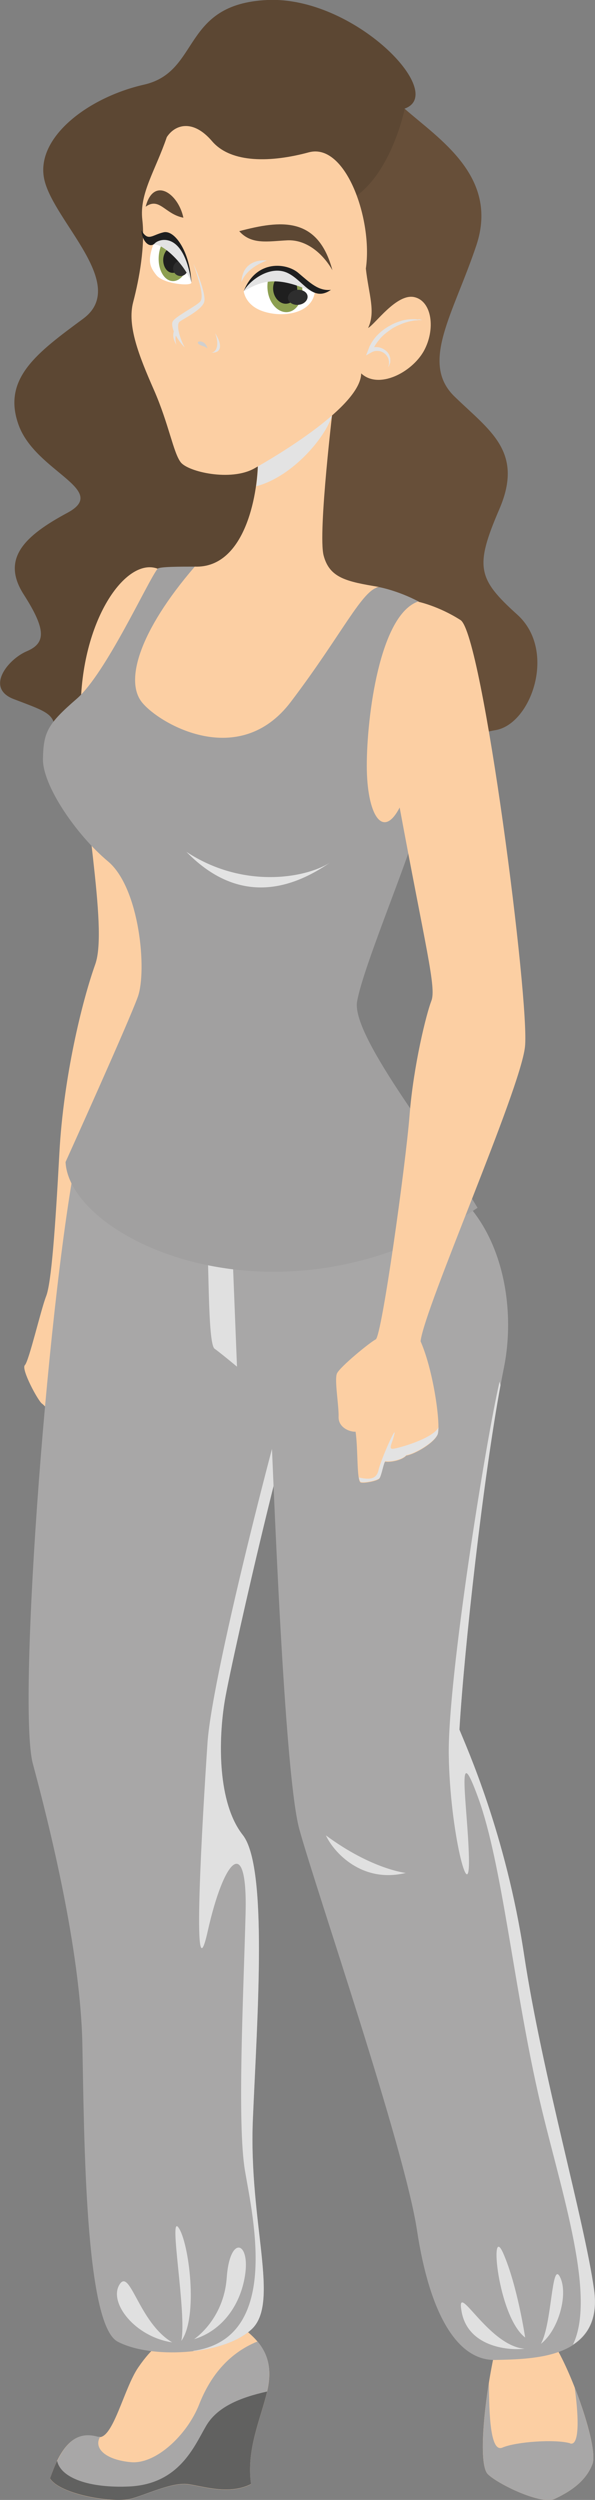 <?xml version="1.0" encoding="UTF-8"?>
<svg xmlns="http://www.w3.org/2000/svg" xmlns:xlink="http://www.w3.org/1999/xlink" viewBox="0 0 31.86 133.77">
  <rect x="0" y="0" width="31.86" height="133.77" fill="#808080" stroke="none"/>
  <defs>
    <style>
      .uuid-c82c2226-4dcf-483a-8adc-8fabdf815b78 {
        fill: #fccfa3;
      }

      .uuid-c95451f6-ba48-48fe-837e-4014de9244e6 {
        fill: #fff;
      }

      .uuid-825cb706-0ea7-4cac-9d29-782ece27e8b5 {
        fill: #e3e3e3;
      }

      .uuid-825cb706-0ea7-4cac-9d29-782ece27e8b5, .uuid-17db222c-aad8-4bca-aed9-af85a66248ff, .uuid-5f06b592-171e-4afa-9ac4-743b74666005 {
        mix-blend-mode: multiply;
      }

      .uuid-17db222c-aad8-4bca-aed9-af85a66248ff {
        fill: #cfcfcf;
      }

      .uuid-50a60a44-248f-4bf1-94ef-34e8ad226af9 {
        fill: #8c9f50;
      }

      .uuid-23bb5690-5395-49e7-a17d-c94730c83fc5 {
        isolation: isolate;
      }

      .uuid-62d48991-eea3-4fa3-9823-06c50094b304 {
        fill: #674f39;
      }

      .uuid-c079f043-d32c-4925-bc7a-e232da607322 {
        fill: #a8a7a7;
      }

      .uuid-5f06b592-171e-4afa-9ac4-743b74666005 {
        fill: #e0e0e0;
      }

      .uuid-2ff16ae7-d99f-4c3f-92fe-3d3945a66d05 {
        fill: #5c4733;
      }

      .uuid-588a3bd6-6db1-4990-a0dc-bb8b68674e14 {
        clip-path: url(#uuid-0938bc2b-73d6-46f9-891e-73674b3eb025);
      }

      .uuid-22984d92-ec73-4991-96e5-f3668903f3cf {
        clip-path: url(#uuid-934da365-1cfc-4ebe-b7e6-3cdc1404d6ed);
      }

      .uuid-8de48503-003d-4f01-95a3-ee6ea5f5c015 {
        fill: #2e2e2e;
        mix-blend-mode: screen;
      }

      .uuid-fa2328dc-943f-478b-9d92-d285cd3649f8 {
        fill: #616160;
      }

      .uuid-1e0bfba2-3358-49ff-97e9-ef750b3c34b6 {
        fill: none;
      }

      .uuid-b961a7ad-9e82-472f-add6-d9aa1001aa65 {
        fill: #a1a0a0;
      }

      .uuid-24816d30-e2b7-451a-9a68-a164f84a5b4b {
        fill: #1f1f1f;
      }
    </style>
    <clipPath id="uuid-0938bc2b-73d6-46f9-891e-73674b3eb025">
      <path class="uuid-1e0bfba2-3358-49ff-97e9-ef750b3c34b6" d="M13.05,15.58s.23,1.02,.94,1.25,2.73-.04,2.87-1.22c-.69-.56-1.1-.9-1.1-.93,0-.03-.54-.28-.57-.3-.03-.02-.34-.03-.57,0-.23,.03-.39,.09-.49,.14-.1,.05-.43,.25-.43,.25,0,0-.5,.46-.64,.81Z"/>
    </clipPath>
    <clipPath id="uuid-934da365-1cfc-4ebe-b7e6-3cdc1404d6ed">
      <path class="uuid-1e0bfba2-3358-49ff-97e9-ef750b3c34b6" d="M8.2,13.11c-.29,.84-.2,1.15,.18,1.62,.38,.47,1.88,.6,1.87,.39-.02-.41-.2-1.19-.34-1.44-.14-.25-.4-.78-.43-.83-.03-.04-.32-.18-.38-.21-.06-.03-.27-.04-.31-.04-.03,0-.34,.11-.37,.14s-.09,.13-.09,.13l-.13,.25Z"/>
    </clipPath>
  </defs>
  <g class="uuid-23bb5690-5395-49e7-a17d-c94730c83fc5">
    <g id="uuid-07cb0d6c-35b4-44a6-a483-817116061f94" data-name="Ebene 1">
      <g>
        <path class="uuid-2ff16ae7-d99f-4c3f-92fe-3d3945a66d05" d="M21.67,5.81C23.98,4.99,18.95-.21,14.32,0s-3.57,3.84-6.61,4.53c-3.04,.69-5.86,2.88-5.33,5.11,.53,2.24,4.53,5.59,2.08,7.41-2.45,1.81-4.37,3.2-3.46,5.7s4.9,3.46,2.61,4.69c-2.29,1.23-3.57,2.45-2.34,4.37,1.23,1.92,1.17,2.61,.16,3.04-1.01,.43-2.24,1.97-.69,2.56,1.54,.59,2.13,.75,2.18,1.49,.05,.75,.96,1.01,1.33,1.01s2.98,.64,3.25,.64,6.23-.27,6.23-.27l2.66-14.06-.11-12.95,3.73-2.45s2.29-1.17,2.34-1.33,0-1.76-.69-3.68Z"/>
        <path class="uuid-c82c2226-4dcf-483a-8adc-8fabdf815b78" d="M8.44,30.43c-1.7-.64-4.12,2.77-4.12,7.6s1.49,11.58,.78,13.57c-.71,1.99-1.7,6.04-1.92,10.09s-.43,6.96-.71,7.67c-.28,.71-.92,3.48-1.14,3.69-.21,.21,.71,1.92,.92,2.06,.21,.14,1.85,1.99,1.85,1.99,0,0-.12-1.76-.66-2.29-.53-.53-.37-2.02-.21-2.34,.16-.32,.48,0,.43,.91-.05,.91,.48,1.92,.64,1.49,.16-.43-.08-1.15,.21-1.73,.29-.59,.4-2.02-.13-3.3,.11-2.88,2.69-8.44,3.01-12.6,.32-4.16,1.28-5.17,1.7-8.9,.43-3.73,1.67-15.4-.66-17.9Z"/>
        <g>
          <path class="uuid-c82c2226-4dcf-483a-8adc-8fabdf815b78" d="M13.15,124.69c1.12,.88,1.49,1.85,1.15,3.3s-1.12,3.08-.86,4.94c-1.15,.58-2.47,.14-3.33,.01-.86-.13-2.1,.48-3.04,.76-.95,.28-3.83-.2-4.39-1.07,.78-2.37,1.74-2.45,2.55-2.23,.81,.22,1.39-2.59,2.18-3.73,.79-1.15,1.31-1.36,1.31-1.36l4.42-.61Z"/>
          <path class="uuid-c079f043-d32c-4925-bc7a-e232da607322" d="M4.25,61.08c-1.61,7.34-3.35,30.11-2.49,33.3,.86,3.2,2.54,9.89,2.65,14.97,.1,5.08,.14,15.02,1.89,15.95,1.74,.92,5.6,.76,7.16-.65,1.56-1.42-.15-5.68,.08-11.24,.24-5.56,.81-13.5-.54-15.22-1.35-1.71-1.32-5.06-.96-7.21,.36-2.15,4.06-18.47,4.81-18.53,1.5-.2,5.49-2.57,5.21-7.94-.28-5.37-10.8-10.67-17.81-3.43Z"/>
          <path class="uuid-5f06b592-171e-4afa-9ac4-743b74666005" d="M9.22,125.34c-2-.3-3.4-2.12-2.83-3.08s1.03,2.01,2.83,3.08Z"/>
          <path class="uuid-5f06b592-171e-4afa-9ac4-743b74666005" d="M9.71,125.26c.3-1.47-.7-6.85-.15-6.06,.56,.79,1.07,4.77,.15,6.06Z"/>
          <path class="uuid-5f06b592-171e-4afa-9ac4-743b74666005" d="M10.39,125.17c1.52-.46,2.54-1.87,2.75-3.56,.21-1.69-.84-1.98-1,.27-.16,2.25-1.75,3.29-1.75,3.29Z"/>
          <path class="uuid-5f06b592-171e-4afa-9ac4-743b74666005" d="M13.66,71.83c.96,.66,2.27,.67,2.29,.84-.57,1.41-4.58,16.71-4.84,20.6s-.87,14.02,.01,10.08c.88-3.94,2.14-5.24,2.03-.96-.11,4.28-.46,11.26-.03,13.78,.43,2.53,1.92,8.96-2.76,9.62,0,0,0,.01,0,.02,1.23-.14,2.4-.52,3.1-1.16,1.56-1.42-.15-5.68,.08-11.24,.24-5.56,.81-13.5-.54-15.22-1.35-1.71-1.32-5.06-.96-7.21s4.06-18.47,4.81-18.53c1.28-.17,4.37-1.93,5.07-5.79-1.22,3.42-4.03,5.7-8.27,5.17Z"/>
          <path class="uuid-c079f043-d32c-4925-bc7a-e232da607322" d="M10.11,132.93c.86,.13,2.18,.57,3.33-.01-.26-1.86,.52-3.49,.86-4.94,.26-1.13,.1-1.96-.51-2.69-1.62,.66-2.57,1.95-3.13,3.38-.64,1.62-2.31,3.2-3.65,3.08-1.32-.12-2.02-.72-1.65-1.36-.04,0-.08,0-.11,0-.81-.22-1.78-.14-2.55,2.23,.55,.87,3.44,1.35,4.39,1.07,.95-.28,2.18-.89,3.04-.76Z"/>
          <path class="uuid-fa2328dc-943f-478b-9d92-d285cd3649f8" d="M14.3,127.97c-1.47,.33-2.68,.83-3.27,1.85-.63,1.08-1.43,3.1-4.1,3.23-2.16,.1-3.68-.46-3.87-1.37-.13,.26-.25,.57-.38,.94,.55,.87,3.44,1.35,4.39,1.07,.95-.28,2.18-.89,3.04-.76,.86,.13,2.18,.57,3.33-.01-.26-1.86,.52-3.49,.86-4.94v-.02Z"/>
        </g>
        <g>
          <path class="uuid-c82c2226-4dcf-483a-8adc-8fabdf815b78" d="M26.46,125.99c-.53,2.46-.87,5.87-.34,6.4,.53,.53,2.88,1.67,3.59,1.32,.72-.34,1.63-.87,2.01-1.85s-1.4-5.75-2.31-6.77c-2.42,.49-2.95,.91-2.95,.91Z"/>
          <path class="uuid-c079f043-d32c-4925-bc7a-e232da607322" d="M11.04,65.48c.17,1.53,.06,6.41,.45,6.7,.4,.28,2.89,2.33,2.95,2.61,.06,.28,.68,19.81,1.59,23.1,.91,3.29,5.62,16.97,6.3,21.46,.68,4.48,2.16,6.98,4.2,6.93s5.79-.06,5.28-3.75c-.51-3.69-2.78-11.52-3.75-17.94s-3.07-11.07-3.46-12.03c.28-4.77,1.42-14.64,2.38-19.36s-1.02-11.41-7.89-10.96-8.06,3.24-8.06,3.24Z"/>
          <path class="uuid-5f06b592-171e-4afa-9ac4-743b74666005" d="M12.34,64.13c-1.03,.71-1.3,1.34-1.3,1.34,.17,1.53,.06,6.41,.45,6.7,.16,.11,.66,.51,1.2,.96-.11-2.72-.27-6.79-.35-9Z"/>
          <path class="uuid-5f06b592-171e-4afa-9ac4-743b74666005" d="M31.81,122.52c-.51-3.69-2.78-11.52-3.75-17.94s-3.07-11.07-3.46-12.03c.27-4.48,1.28-13.45,2.2-18.43l-.05-.19c-.74,3.18-2.78,15.89-2.72,19.98,.06,4.09,1.14,8.23,1.08,5.51-.06-2.72-.74-6.64,.51-3.18s1.87,9.88,3.18,15.72c1.06,4.75,3.2,10.76,1.88,13.5,.82-.53,1.34-1.42,1.13-2.94Z"/>
          <path class="uuid-5f06b592-171e-4afa-9ac4-743b74666005" d="M17.45,98.21c2.46,1.82,4.28,2.01,4.28,2.01-2.35,.57-3.86-1.1-4.28-2.01Z"/>
          <path class="uuid-5f06b592-171e-4afa-9ac4-743b74666005" d="M28.96,125.42c.98-.76,1.48-2.72,1.02-3.59-.45-.87-.42,2.54-1.02,3.59Z"/>
          <path class="uuid-5f06b592-171e-4afa-9ac4-743b74666005" d="M28.09,125.68c-.98,.11-3.03-.15-3.37-1.97-.34-1.82,1.4,1.82,3.37,1.97Z"/>
          <path class="uuid-5f06b592-171e-4afa-9ac4-743b74666005" d="M28.12,125.08c-1.48-1.14-1.93-6.24-1.17-4.5,.76,1.74,1.17,4.5,1.17,4.5Z"/>
          <path class="uuid-c079f043-d32c-4925-bc7a-e232da607322" d="M30.53,130.74c-.78-.23-2.88-.09-3.63,.23-.65,.28-.71-1.8-.72-3.45-.35,2.16-.48,4.45-.06,4.87,.53,.53,2.88,1.67,3.59,1.32,.72-.34,1.63-.87,2.01-1.85,.22-.58-.3-2.45-.95-4.11,.17,1.18,.33,3.16-.24,3Z"/>
        </g>
        <path class="uuid-62d48991-eea3-4fa3-9823-06c50094b304" d="M18.9,10.61c2.08-1.33,2.77-4.79,2.77-4.79,1.81,1.6,5.06,3.62,3.84,7.3-1.23,3.68-3.04,6.29-1.17,8.1,1.86,1.81,3.73,2.93,2.4,6.02-1.33,3.09-1.17,3.73,.96,5.65,2.13,1.92,.75,5.86-1.17,6.18-1.92,.32-3.89,1.76-3.73,2.88,.16,1.12-2.61,3.3-4.53,.91-1.92-2.4-3.41-2.61-3.41-1.44s-.48,1.81-.96,.85c-.48-.96,0-2.13-2.02-.75s-6.5,1.65-5.81-.53c.69-2.18-.05-2.24-.43-1.44-.37,.8,9.06-6.18,9.06-6.18l1.55-12.57,2.66-10.18Z"/>
        <path id="uuid-6158cc45-5310-4eb7-83d0-094ae6c70a72" data-name="icon-color" class="icon-color uuid-b961a7ad-9e82-472f-add6-d9aa1001aa65" d="M10.43,30.32c-.78,0-1.88,0-1.99,.11-.53,.67-2.77,5.61-4.33,6.96-1.56,1.35-1.78,1.78-1.81,3.2-.04,1.42,1.78,4.08,3.48,5.5,1.7,1.42,2.1,5.86,1.6,7.25-.5,1.39-3.87,8.84-3.87,8.84,.21,4.16,11.51,9.48,22.06,2.45-1.65-2.82-6.77-9.11-6.45-11.03,.32-1.92,3.09-8.36,3.3-9.8s0-11.61,0-11.61c-1.12-.59-2.1-.77-2.1-.77l-7.75,1.62-2.13-2.72Z"/>
        <path class="uuid-c82c2226-4dcf-483a-8adc-8fabdf815b78" d="M13.81,24.43c.05,1.78-.61,5.99-3.38,5.89-2.98,3.46-3.76,6.13-2.82,7.27,.93,1.15,5.19,3.62,7.96-.03,2.77-3.65,3.84-6.05,4.74-6.15-1.76-.29-2.66-.48-2.98-1.68-.32-1.2,.53-8.2,.53-8.2l-4.05,2.9Z"/>
        <path class="uuid-825cb706-0ea7-4cac-9d29-782ece27e8b5" d="M17.79,22.16l.03-.23c0-.1-.05-.2-.11-.29l-3.89,2.79c.01,.42-.02,.98-.1,1.59,2.01-.53,3.8-2.74,4.08-3.86Z"/>
        <path class="uuid-c82c2226-4dcf-483a-8adc-8fabdf815b78" d="M19.59,14.37c.15,1.38,.54,2.3,.12,3.18,.37-.19,1.53-1.87,2.48-1.65,.95,.22,1.14,1.74,.5,2.89-.65,1.15-2.42,2.06-3.35,1.19-.02,1.74-4.48,4.39-5.73,5.09-1.26,.7-3.53,.18-3.93-.33s-.64-2.06-1.44-3.88-1.44-3.43-1.11-4.69c.33-1.26,.65-3.02,.49-4.42-.16-1.4,.7-2.62,1.31-4.41,.43-.67,1.39-.99,2.42,.21,1.03,1.21,3.2,1.14,5.19,.6,1.99-.53,3.43,3.64,3.05,6.22Z"/>
        <path class="uuid-c95451f6-ba48-48fe-837e-4014de9244e6" d="M8.2,13.11c-.29,.84-.2,1.15,.18,1.62,.38,.47,1.88,.6,1.87,.39-.02-.41-.2-1.19-.34-1.44-.14-.25-.4-.78-.43-.83-.03-.04-.32-.18-.38-.21-.06-.03-.27-.04-.31-.04-.03,0-.34,.11-.37,.14s-.09,.13-.09,.13l-.13,.25Z"/>
        <path class="uuid-825cb706-0ea7-4cac-9d29-782ece27e8b5" d="M9.31,17.74c-.09-.22-.12-.43-.06-.54,.14-.26,1.16-.77,1.45-1.04s-.14-1.39-.34-2.05c0,0,.72,1.62,.57,2.06-.15,.44-1.16,.91-1.32,1.05s-.05,.74,.28,1.37c-.18-.18-.35-.41-.47-.63-.07,.2,.03,.5,.03,.5-.15-.25-.22-.48-.14-.73Z"/>
        <path class="uuid-17db222c-aad8-4bca-aed9-af85a66248ff" d="M11.11,18.65c-.15-.15-.45-.15-.51-.29-.06-.15,.42-.15,.51,.29Z"/>
        <path class="uuid-825cb706-0ea7-4cac-9d29-782ece27e8b5" d="M11.52,17.83c.23,.6,.09,1-.2,1.04,.64,.03,.52-.55,.2-1.04Z"/>
        <path class="uuid-c95451f6-ba48-48fe-837e-4014de9244e6" d="M13.05,15.58s.07,.76,1.04,1.08c1.04,.35,2.62,.14,2.77-1.05-.69-.56-1.1-.9-1.1-.93,0-.03-.54-.28-.57-.3-.03-.02-.34-.03-.57,0-.23,.03-.39,.09-.49,.14-.1,.05-.43,.25-.43,.25,0,0-.5,.46-.64,.81Z"/>
        <g class="uuid-588a3bd6-6db1-4990-a0dc-bb8b68674e14">
          <g>
            <path class="uuid-50a60a44-248f-4bf1-94ef-34e8ad226af9" d="M16.18,15.33c.08,.7-.27,1.32-.78,1.37s-.99-.46-1.07-1.17,.27-1.32,.78-1.37c.51-.06,.99,.46,1.07,1.17Z"/>
            <path class="uuid-24816d30-e2b7-451a-9a68-a164f84a5b4b" d="M15.91,15.39c.05,.43-.2,.82-.55,.86-.35,.04-.68-.28-.73-.71-.05-.43,.2-.82,.55-.86,.35-.04,.68,.28,.73,.71Z"/>
          </g>
        </g>
        <g class="uuid-22984d92-ec73-4991-96e5-f3668903f3cf">
          <g>
            <path class="uuid-50a60a44-248f-4bf1-94ef-34e8ad226af9" d="M10.13,13.83c-.05,.7-.46,1.25-.91,1.21s-.77-.63-.72-1.33c.05-.7,.46-1.25,.91-1.21s.77,.63,.72,1.33Z"/>
            <path class="uuid-24816d30-e2b7-451a-9a68-a164f84a5b4b" d="M9.8,13.94c-.03,.39-.29,.68-.58,.66-.29-.02-.5-.35-.48-.74,.03-.39,.29-.68,.58-.66s.5,.35,.47,.74Z"/>
          </g>
        </g>
        <path class="uuid-8de48503-003d-4f01-95a3-ee6ea5f5c015" d="M16.47,15.85c.02,.22-.19,.43-.48,.46s-.55-.12-.57-.34c-.02-.22,.19-.43,.48-.46,.29-.03,.55,.12,.57,.34Z"/>
        <path class="uuid-8de48503-003d-4f01-95a3-ee6ea5f5c015" d="M10.06,14.32c.02,.22-.13,.42-.35,.45-.22,.02-.42-.14-.44-.36-.02-.22,.13-.42,.35-.45s.42,.14,.44,.36Z"/>
        <path class="uuid-825cb706-0ea7-4cac-9d29-782ece27e8b5" d="M16.85,15.67s0-.04,.01-.06c-.69-.56-1.1-.9-1.1-.93,0-.03-.54-.28-.57-.3-.03-.02-.34-.03-.57,0-.23,.03-.39,.09-.49,.14-.1,.05-.43,.25-.43,.25,0,0-.5,.46-.64,.81,1.1-.65,1.91-.78,3.8,.09Z"/>
        <path class="uuid-24816d30-e2b7-451a-9a68-a164f84a5b4b" d="M13.05,15.58c.3-.56,1.38-1.38,2.29-1,.9,.38,1.37,1.63,2.38,.93-.67,.07-1.11-.37-1.75-.91-.64-.54-2.25-.72-2.92,.98Z"/>
        <path class="uuid-825cb706-0ea7-4cac-9d29-782ece27e8b5" d="M9.91,13.68c-.14-.25-.4-.78-.43-.83-.03-.04-.32-.18-.38-.21-.06-.03-.27-.04-.31-.04-.03,0-.34,.11-.37,.14s-.09,.13-.09,.13l-.11,.22c.46-.1,1.67,1.03,2.03,2.03-.02-.41-.2-1.19-.34-1.44Z"/>
        <path class="uuid-24816d30-e2b7-451a-9a68-a164f84a5b4b" d="M7.57,12.32c.04,.6,.44,.99,.72,.7,.25-.26,1.55-.65,1.96,2.1-.07-1.61-.88-2.83-1.49-2.69-.62,.14-.83,.52-1.19-.11Z"/>
        <path class="uuid-2ff16ae7-d99f-4c3f-92fe-3d3945a66d05" d="M12.81,12.37c.66,.74,1.54,.54,2.57,.49,1.03-.05,1.91,.71,2.42,1.6-.78-2.9-2.77-2.68-4.99-2.09Z"/>
        <path class="uuid-2ff16ae7-d99f-4c3f-92fe-3d3945a66d05" d="M7.8,11.06c.74-.53,1.03,.4,2.02,.59-.28-1.32-1.6-2.21-2.02-.59Z"/>
        <path class="uuid-825cb706-0ea7-4cac-9d29-782ece27e8b5" d="M22.41,17.1c-.07,0-.15-.02-.22-.02-.15,0-.3,0-.45,.03-.15,.02-.3,.07-.44,.12-.14,.05-.28,.11-.41,.19-.27,.14-.51,.33-.72,.55-.1,.11-.19,.23-.27,.36l-.11,.2-.08,.21-.11,.28,.28-.16,.08-.04,.09-.03c.06-.01,.12-.02,.19-.01,.13,0,.26,.06,.36,.14,.02,.02,.05,.04,.07,.07,.02,.03,.05,.05,.06,.08,.04,.05,.07,.11,.08,.18,0,.03,.02,.07,.02,.1,0,.03,0,.07,0,.1,0,.03,0,.07-.02,.1l-.03,.1,.06-.1s.03-.07,.04-.1c.02-.04,.02-.07,.02-.11,0-.04,0-.08,0-.12,0-.08-.03-.15-.06-.23-.01-.04-.04-.07-.06-.1-.02-.03-.05-.06-.08-.09-.12-.11-.27-.19-.44-.22-.08-.01-.15-.01-.23,0l.08-.14,.12-.17c.04-.05,.09-.1,.13-.16,.09-.1,.19-.2,.3-.28,.05-.05,.11-.08,.17-.13,.05-.04,.12-.08,.17-.12,.06-.04,.12-.07,.18-.1,.06-.04,.13-.06,.19-.09,.13-.06,.26-.11,.4-.15,.14-.04,.28-.07,.42-.09,.07-.01,.14,0,.21-.02,.07,0,.15,0,.22,0-.07-.02-.14-.04-.21-.05Z"/>
        <path class="uuid-825cb706-0ea7-4cac-9d29-782ece27e8b5" d="M12.93,15.1c.28-.81,1.36-1.16,1.36-1.16-.72-.06-1.33,.29-1.36,1.16Z"/>
        <path class="uuid-825cb706-0ea7-4cac-9d29-782ece27e8b5" d="M9.98,45.58c2.98,1.97,6.31,1.44,7.67,.59-2.82,1.94-5.41,1.73-7.67-.59Z"/>
        <path class="uuid-825cb706-0ea7-4cac-9d29-782ece27e8b5" d="M19.04,76.6s-.04-.46-.32-.8c-.28-.34-.53-.67,.05-.46s.27,1.26,.27,1.26Z"/>
        <g>
          <path class="uuid-c82c2226-4dcf-483a-8adc-8fabdf815b78" d="M22.41,32.18c-2.08,.69-2.77,6.18-2.77,8.79s.85,4,1.76,2.24c1.39,7.51,1.97,9.64,1.7,10.34-.27,.69-.96,3.46-1.17,6.13s-1.49,11.83-1.81,11.99c-.32,.16-1.94,1.49-2.08,1.83s.11,1.72,.09,2.31c-.02,.59,.62,.82,.91,.8,.14,.94,.05,2.66,.28,2.72,.23,.05,.89-.09,.99-.21,.11-.12,.23-.87,.32-.91,.18,.05,.87-.04,1.12-.32,.46-.07,1.53-.69,1.69-1.15s-.2-3.32-.92-4.97c.21-1.81,5.33-13.41,5.59-15.75,.27-2.34-2.27-22.09-3.45-22.84-1.17-.75-2.26-.98-2.26-.98Z"/>
          <path class="uuid-825cb706-0ea7-4cac-9d29-782ece27e8b5" d="M23.44,76.72c.02-.07,.03-.19,.04-.34-.32,.6-2.07,1.09-2.4,1.14-.33,.05-.07-.28,.04-.79,.11-.51-.75,1.44-.85,1.93-.11,.49-.46,.53-1.05,.4,.03,.14,.06,.23,.11,.24,.23,.05,.89-.09,.99-.21,.11-.12,.23-.87,.32-.91,.18,.05,.87-.04,1.12-.32,.46-.07,1.53-.69,1.69-1.15Z"/>
        </g>
      </g>
    </g>
  </g>
</svg>